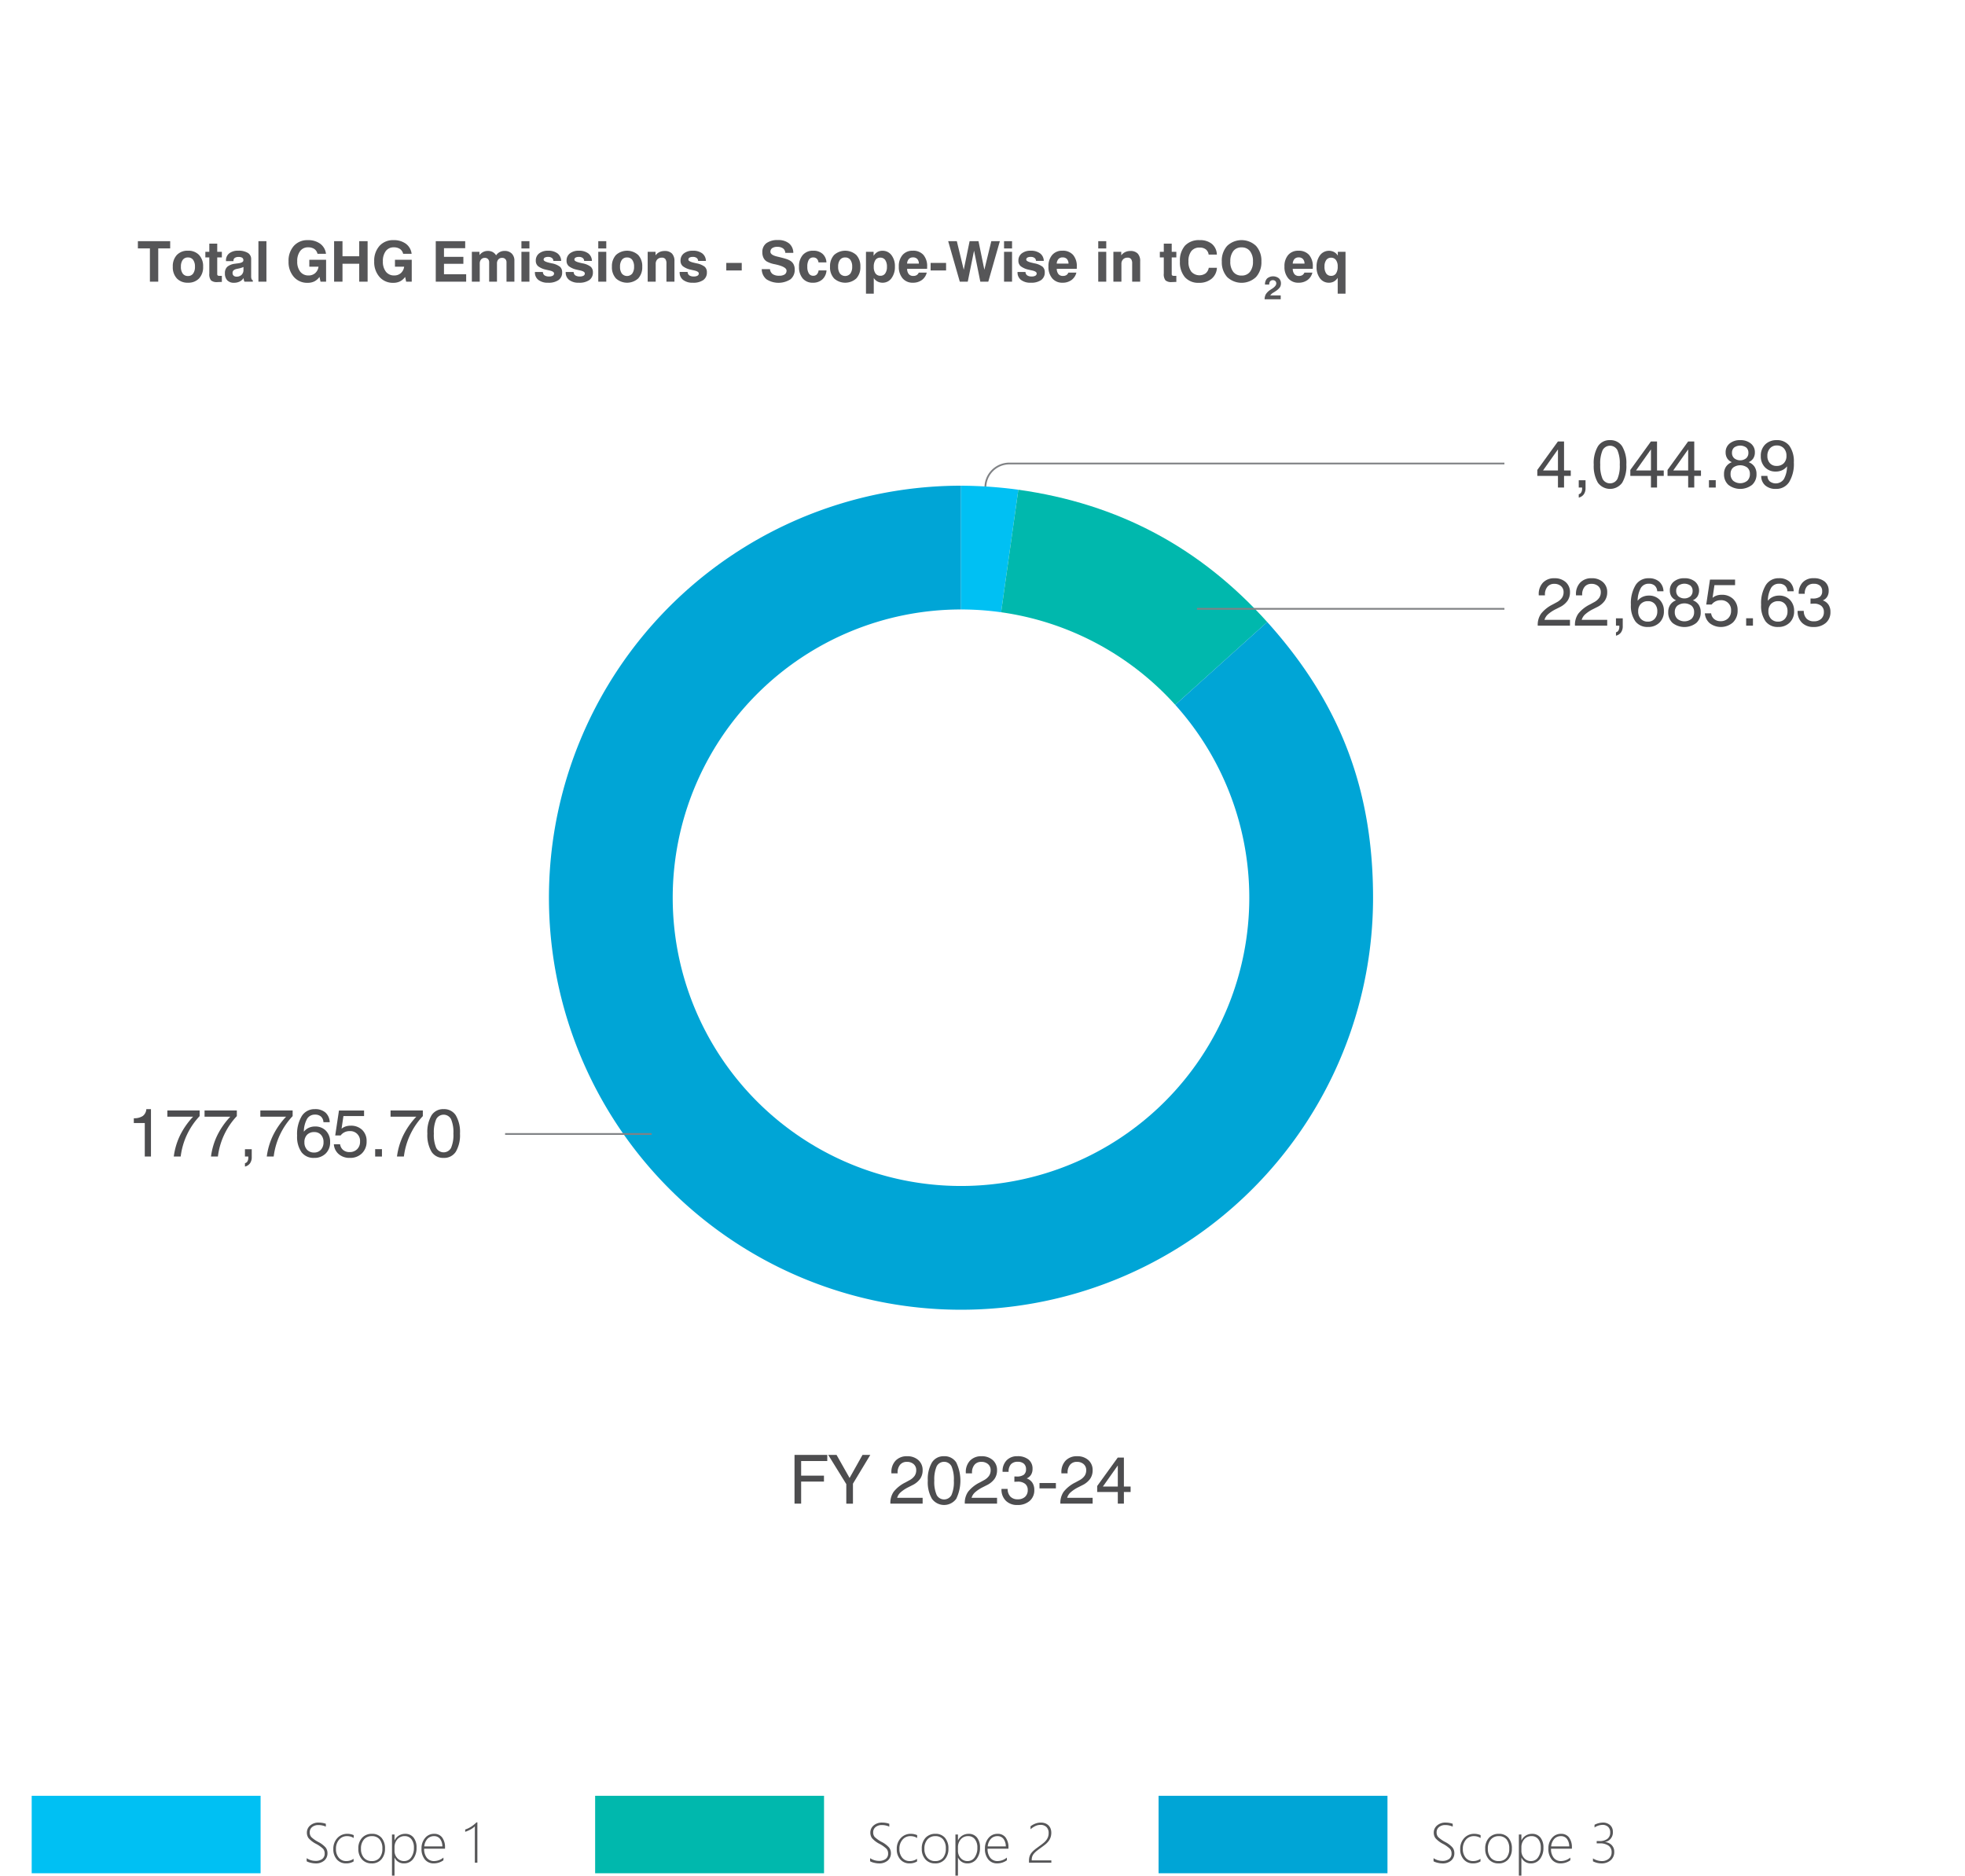 <svg xmlns="http://www.w3.org/2000/svg" xmlns:xlink="http://www.w3.org/1999/xlink" width="558" height="532.68" viewBox="0 0 558 532.68">
  <defs>
    <filter id="Path_10227" x="0" y="0" width="558" height="482" filterUnits="userSpaceOnUse">
      <feOffset dy="3" input="SourceAlpha"/>
      <feGaussianBlur stdDeviation="3" result="blur"/>
      <feFlood flood-opacity="0.161"/>
      <feComposite operator="in" in2="blur"/>
      <feComposite in="SourceGraphic"/>
    </filter>
    <clipPath id="clip-path">
      <rect id="Rectangle_1218" data-name="Rectangle 1218" width="481.781" height="302.416" fill="none"/>
    </clipPath>
  </defs>
  <g id="Group_1155" data-name="Group 1155" transform="translate(-119 -5742)">
    <g transform="matrix(1, 0, 0, 1, 119, 5742)" filter="url(#Path_10227)">
      <path id="Path_10227-2" data-name="Path 10227" d="M0,0H540V464H0Z" transform="translate(9 6)" fill="#fff"/>
    </g>
    <g id="Group_972" data-name="Group 972" transform="translate(157 5867)">
      <path id="Path_7532" data-name="Path 7532" d="M77.959,119.744v13.848h1.88V127.33h6.479v-1.692H79.838v-4.154h7.42v-1.74Z" transform="translate(109.661 168.439)" fill="#4d4d4f"/>
      <path id="Path_7533" data-name="Path 7533" d="M91.675,119.744,88,126.3l-3.7-6.551H81.935l5.133,8.3v5.547h1.889v-5.677l4.926-8.171Z" transform="translate(115.255 168.439)" fill="#4d4d4f"/>
      <g id="Group_971" data-name="Group 971" transform="translate(0 0)">
        <g id="Group_970" data-name="Group 970" clip-path="url(#clip-path)">
          <path id="Path_7534" data-name="Path 7534" d="M89.268,133.367v-.113a5.5,5.5,0,0,1,.946-3.275,9.667,9.667,0,0,1,3.295-2.618l1.136-.621a4.185,4.185,0,0,0,1.492-1.249,2.811,2.811,0,0,0,.474-1.617,2.2,2.2,0,0,0-.724-1.721,2.79,2.79,0,0,0-1.937-.65,2.394,2.394,0,0,0-1.93.828,3.4,3.4,0,0,0-.7,2.274v.161H89.559v-.236a4.657,4.657,0,0,1,1.2-3.384,4.331,4.331,0,0,1,3.263-1.242,4.584,4.584,0,0,1,3.2,1.1,3.715,3.715,0,0,1,1.208,2.886,4.182,4.182,0,0,1-.705,2.421,5.816,5.816,0,0,1-2.183,1.8l-1.136.575a10.045,10.045,0,0,0-2.262,1.5,3.375,3.375,0,0,0-.953,1.528h7.239v1.653Z" transform="translate(125.569 168.664)" fill="#4d4d4f"/>
          <path id="Path_7535" data-name="Path 7535" d="M93.685,126.842a9.352,9.352,0,0,1,1.177-5.17A3.865,3.865,0,0,1,98.3,119.9a3.905,3.905,0,0,1,3.461,1.764,11.872,11.872,0,0,1,0,10.327,4.27,4.27,0,0,1-6.9,0,9.294,9.294,0,0,1-1.177-5.153m1.844,0A9.247,9.247,0,0,0,96.2,130.9a2.385,2.385,0,0,0,4.216.007,9.232,9.232,0,0,0,.664-4.065,9.329,9.329,0,0,0-.664-4.084,2.376,2.376,0,0,0-4.216.01,9.332,9.332,0,0,0-.667,4.074" transform="translate(131.783 168.664)" fill="#4d4d4f"/>
          <path id="Path_7536" data-name="Path 7536" d="M98.049,133.367v-.113a5.5,5.5,0,0,1,.946-3.275,9.667,9.667,0,0,1,3.295-2.618l1.136-.621a4.185,4.185,0,0,0,1.492-1.249,2.811,2.811,0,0,0,.474-1.617,2.2,2.2,0,0,0-.724-1.721,2.79,2.79,0,0,0-1.937-.65,2.394,2.394,0,0,0-1.93.828,3.4,3.4,0,0,0-.7,2.274v.161H98.34v-.236a4.657,4.657,0,0,1,1.2-3.384,4.331,4.331,0,0,1,3.263-1.242,4.584,4.584,0,0,1,3.2,1.1,3.715,3.715,0,0,1,1.208,2.886,4.181,4.181,0,0,1-.705,2.421,5.816,5.816,0,0,1-2.183,1.8l-1.136.575a10.045,10.045,0,0,0-2.262,1.5,3.375,3.375,0,0,0-.953,1.528h7.239v1.653Z" transform="translate(137.921 168.664)" fill="#4d4d4f"/>
          <path id="Path_7537" data-name="Path 7537" d="M102.377,129.174h1.75a3.147,3.147,0,0,0,.78,2.19,2.771,2.771,0,0,0,2.1.77,2.916,2.916,0,0,0,2.072-.705,2.511,2.511,0,0,0,.758-1.935,2.152,2.152,0,0,0-.744-1.75,3.165,3.165,0,0,0-2.087-.621c-.181,0-.481.012-.9.038l-.065.01.007-1.523c.084.007.166.012.25.014s.193,0,.325,0a3.447,3.447,0,0,0,2.087-.493,1.88,1.88,0,0,0,.64-1.584,1.988,1.988,0,0,0-.611-1.562,2.544,2.544,0,0,0-1.75-.544,2.475,2.475,0,0,0-1.933.72,3.079,3.079,0,0,0-.652,2.127h-1.711v-.094a4.333,4.333,0,0,1,1.138-3.158,4.059,4.059,0,0,1,3.054-1.177,4.813,4.813,0,0,1,3.182.951,3.269,3.269,0,0,1,1.134,2.652,3.087,3.087,0,0,1-.424,1.658,2.672,2.672,0,0,1-1.249,1.04,3.2,3.2,0,0,1,1.622,1.225,3.678,3.678,0,0,1,.549,2.065,3.938,3.938,0,0,1-1.307,3.1,5.1,5.1,0,0,1-3.506,1.16,4.447,4.447,0,0,1-3.28-1.218,4.4,4.4,0,0,1-1.223-3.266Z" transform="translate(144.009 168.664)" fill="#4d4d4f"/>
          <rect id="Rectangle_1214" data-name="Rectangle 1214" width="4.654" height="1.523" transform="translate(257.187 296.173)" fill="#4d4d4f"/>
          <path id="Path_7538" data-name="Path 7538" d="M109.326,133.367v-.113a5.5,5.5,0,0,1,.946-3.275,9.667,9.667,0,0,1,3.295-2.618l1.136-.621a4.185,4.185,0,0,0,1.492-1.249,2.811,2.811,0,0,0,.474-1.617,2.2,2.2,0,0,0-.724-1.721,2.79,2.79,0,0,0-1.937-.65,2.394,2.394,0,0,0-1.93.828,3.4,3.4,0,0,0-.7,2.274v.161h-1.759v-.236a4.657,4.657,0,0,1,1.2-3.384,4.331,4.331,0,0,1,3.263-1.242,4.584,4.584,0,0,1,3.2,1.1,3.715,3.715,0,0,1,1.208,2.886,4.181,4.181,0,0,1-.705,2.421,5.816,5.816,0,0,1-2.183,1.8l-1.136.575a10.045,10.045,0,0,0-2.262,1.5,3.375,3.375,0,0,0-.953,1.528h7.239v1.653Z" transform="translate(153.784 168.664)" fill="#4d4d4f"/>
          <path id="Path_7539" data-name="Path 7539" d="M119.528,133.142v-3.309H113.67v-1.692l5.839-8.077h1.747v8.226h1.908v1.543h-1.908v3.309Zm-4.24-4.852h4.24V122.3Z" transform="translate(159.895 168.889)" fill="#4d4d4f"/>
          <path id="Path_7540" data-name="Path 7540" d="M100.478,16.913V9.58A6.821,6.821,0,0,1,107.3,2.757h140.57" transform="translate(141.338 3.878)" fill="none" stroke="#808285" stroke-miterlimit="10" stroke-width="0.5"/>
          <path id="Path_7541" data-name="Path 7541" d="M97.6,122.388,113.888,6.514A124.983,124.983,0,0,0,97.6,5.376Z" transform="translate(137.292 7.562)" fill="#00c0f3"/>
          <path id="Path_7542" data-name="Path 7542" d="M97.6,121.722l86.957-78.3C165.4,22.152,142.236,9.834,113.888,5.849Z" transform="translate(137.292 8.228)" fill="#00b8ad"/>
          <path id="Path_7543" data-name="Path 7543" d="M165.994,122.388V5.376A117.012,117.012,0,1,0,283.005,122.388c0-30.824-9.429-55.389-30.054-78.3Z" transform="translate(68.901 7.562)" fill="#00a5d6"/>
          <path id="Path_7544" data-name="Path 7544" d="M165.652,29.758v-.113a5.5,5.5,0,0,1,.946-3.275,9.668,9.668,0,0,1,3.295-2.618l1.136-.621a4.185,4.185,0,0,0,1.492-1.249,2.811,2.811,0,0,0,.474-1.617,2.2,2.2,0,0,0-.724-1.721,2.79,2.79,0,0,0-1.937-.65,2.394,2.394,0,0,0-1.93.828A3.4,3.4,0,0,0,167.7,21v.161h-1.759v-.236a4.657,4.657,0,0,1,1.2-3.384,4.331,4.331,0,0,1,3.263-1.242,4.584,4.584,0,0,1,3.2,1.1,3.715,3.715,0,0,1,1.208,2.886,4.181,4.181,0,0,1-.705,2.421,5.815,5.815,0,0,1-2.183,1.8l-1.136.575a10.044,10.044,0,0,0-2.262,1.5,3.375,3.375,0,0,0-.953,1.528h7.239v1.653Z" transform="translate(233.015 22.921)" fill="#4d4d4f"/>
          <path id="Path_7545" data-name="Path 7545" d="M170.043,29.758v-.113a5.5,5.5,0,0,1,.946-3.275,9.668,9.668,0,0,1,3.295-2.618l1.136-.621a4.185,4.185,0,0,0,1.492-1.249,2.811,2.811,0,0,0,.474-1.617,2.2,2.2,0,0,0-.724-1.721,2.79,2.79,0,0,0-1.937-.65,2.394,2.394,0,0,0-1.93.828,3.4,3.4,0,0,0-.7,2.274v.161h-1.759v-.236a4.657,4.657,0,0,1,1.2-3.384,4.331,4.331,0,0,1,3.263-1.242,4.584,4.584,0,0,1,3.2,1.1,3.715,3.715,0,0,1,1.208,2.886A4.181,4.181,0,0,1,178.5,22.7a5.815,5.815,0,0,1-2.183,1.8l-1.136.575a10.043,10.043,0,0,0-2.262,1.5,3.376,3.376,0,0,0-.953,1.528h7.239v1.653Z" transform="translate(239.192 22.921)" fill="#4d4d4f"/>
          <path id="Path_7546" data-name="Path 7546" d="M174.883,23.1V21.026h1.928v2.245a2.936,2.936,0,0,1-.5,1.759,2.411,2.411,0,0,1-1.425.922v-.96a1.034,1.034,0,0,0,.7-.513,2.1,2.1,0,0,0,.25-1.085V23.1Z" transform="translate(246 29.576)" fill="#4d4d4f"/>
          <path id="Path_7547" data-name="Path 7547" d="M185.9,20h-1.776a2.324,2.324,0,0,0-.705-1.6,2.455,2.455,0,0,0-1.7-.546,2.516,2.516,0,0,0-2.245,1.2,7.565,7.565,0,0,0-.912,3.648,3.767,3.767,0,0,1,1.377-1.1,4.171,4.171,0,0,1,1.8-.378,4.122,4.122,0,0,1,3.1,1.218,4.415,4.415,0,0,1,1.179,3.21,4.357,4.357,0,0,1-1.254,3.244,4.47,4.47,0,0,1-3.285,1.239,4.24,4.24,0,0,1-3.588-1.629,7.622,7.622,0,0,1-1.244-4.688,9.879,9.879,0,0,1,1.326-5.564A4.243,4.243,0,0,1,181.7,16.3a4.356,4.356,0,0,1,2.991.963A3.846,3.846,0,0,1,185.9,20m-1.757,5.677a2.959,2.959,0,0,0-.72-2.087,2.456,2.456,0,0,0-1.894-.78,2.735,2.735,0,0,0-2.063.77,2.915,2.915,0,0,0-.748,2.115,2.983,2.983,0,0,0,.748,2.135,2.639,2.639,0,0,0,2.007.789,2.494,2.494,0,0,0,1.935-.809,3.059,3.059,0,0,0,.734-2.135" transform="translate(248.479 22.923)" fill="#4d4d4f"/>
          <path id="Path_7548" data-name="Path 7548" d="M183.277,22.556a2.945,2.945,0,0,1-1.329-1.1,3.147,3.147,0,0,1-.438-1.709,3.1,3.1,0,0,1,1.138-2.5,4.513,4.513,0,0,1,3-.953,4.56,4.56,0,0,1,3.018.958,3.376,3.376,0,0,1,.705,4.2,2.978,2.978,0,0,1-1.336,1.1,3.43,3.43,0,0,1,1.673,1.285,3.667,3.667,0,0,1,.566,2.082A3.954,3.954,0,0,1,189.017,29a5.5,5.5,0,0,1-6.727,0,3.976,3.976,0,0,1-1.239-3.073,3.685,3.685,0,0,1,.563-2.082,3.447,3.447,0,0,1,1.663-1.285m-.366,3.328a2.563,2.563,0,0,0,.734,1.937,3.208,3.208,0,0,0,4.019,0,2.555,2.555,0,0,0,.736-1.933,2.3,2.3,0,0,0-.736-1.8,3.4,3.4,0,0,0-4.024,0,2.313,2.313,0,0,0-.729,1.8m.4-5.988a1.99,1.99,0,0,0,.64,1.543,2.749,2.749,0,0,0,3.384,0,1.988,1.988,0,0,0,.638-1.543,1.91,1.91,0,0,0-.614-1.514,2.971,2.971,0,0,0-3.427,0,1.907,1.907,0,0,0-.621,1.514" transform="translate(254.676 22.923)" fill="#4d4d4f"/>
          <path id="Path_7549" data-name="Path 7549" d="M185.375,26.044h1.776a2.523,2.523,0,0,0,.871,1.632,2.723,2.723,0,0,0,1.8.587,2.931,2.931,0,0,0,2.166-.818,2.9,2.9,0,0,0,.823-2.152,2.766,2.766,0,0,0-2.972-2.982,3.11,3.11,0,0,0-2.537,1.232H185.76l1.064-7.088h7.126v1.579h-5.858l-.537,3.6a3.533,3.533,0,0,1,1.153-.645,4.422,4.422,0,0,1,1.425-.219,4.519,4.519,0,0,1,3.3,1.213,4.291,4.291,0,0,1,1.239,3.213,4.588,4.588,0,0,1-1.316,3.417,5.2,5.2,0,0,1-6.585.245,4.022,4.022,0,0,1-1.4-2.816" transform="translate(260.759 23.148)" fill="#4d4d4f"/>
          <rect id="Rectangle_1215" data-name="Rectangle 1215" width="1.928" height="2.096" transform="translate(457.857 50.583)" fill="#4d4d4f"/>
          <path id="Path_7550" data-name="Path 7550" d="M201.266,20H199.49a2.324,2.324,0,0,0-.705-1.6,2.455,2.455,0,0,0-1.7-.546,2.516,2.516,0,0,0-2.245,1.2,7.565,7.565,0,0,0-.912,3.648,3.768,3.768,0,0,1,1.377-1.1,4.171,4.171,0,0,1,1.8-.378,4.122,4.122,0,0,1,3.1,1.218,4.415,4.415,0,0,1,1.179,3.21,4.357,4.357,0,0,1-1.254,3.244,4.47,4.47,0,0,1-3.285,1.239,4.24,4.24,0,0,1-3.588-1.629,7.622,7.622,0,0,1-1.244-4.688,9.879,9.879,0,0,1,1.326-5.564,4.243,4.243,0,0,1,3.73-1.964,4.357,4.357,0,0,1,2.992.963A3.846,3.846,0,0,1,201.266,20m-1.757,5.677a2.959,2.959,0,0,0-.72-2.087,2.456,2.456,0,0,0-1.894-.78,2.735,2.735,0,0,0-2.062.77,2.915,2.915,0,0,0-.748,2.115,2.983,2.983,0,0,0,.748,2.135,2.639,2.639,0,0,0,2.007.789,2.494,2.494,0,0,0,1.935-.809,3.059,3.059,0,0,0,.734-2.135" transform="translate(270.089 22.923)" fill="#4d4d4f"/>
          <path id="Path_7551" data-name="Path 7551" d="M196.316,25.565h1.75a3.147,3.147,0,0,0,.78,2.19,2.771,2.771,0,0,0,2.1.77,2.916,2.916,0,0,0,2.072-.705,2.511,2.511,0,0,0,.758-1.935,2.152,2.152,0,0,0-.744-1.75,3.165,3.165,0,0,0-2.087-.621c-.181,0-.481.012-.9.039l-.065.01.007-1.523c.084.007.166.012.25.014s.193,0,.325,0a3.447,3.447,0,0,0,2.087-.493,1.88,1.88,0,0,0,.64-1.584,1.988,1.988,0,0,0-.611-1.562,2.544,2.544,0,0,0-1.75-.544,2.474,2.474,0,0,0-1.932.72,3.079,3.079,0,0,0-.652,2.127h-1.711v-.094a4.333,4.333,0,0,1,1.138-3.158,4.059,4.059,0,0,1,3.054-1.177,4.813,4.813,0,0,1,3.182.951,3.269,3.269,0,0,1,1.134,2.652,3.087,3.087,0,0,1-.424,1.658,2.672,2.672,0,0,1-1.249,1.04,3.2,3.2,0,0,1,1.622,1.225,3.678,3.678,0,0,1,.549,2.065,3.938,3.938,0,0,1-1.307,3.1,5.1,5.1,0,0,1-3.507,1.16,4.447,4.447,0,0,1-3.28-1.218,4.4,4.4,0,0,1-1.223-3.266Z" transform="translate(276.149 22.921)" fill="#4d4d4f"/>
          <path id="Path_7552" data-name="Path 7552" d="M171.463,13.238V9.929H165.6V8.237L171.444.16h1.747V8.386H175.1V9.929h-1.908v3.309Zm-4.241-4.852h4.241V2.4Z" transform="translate(232.949 0.225)" fill="#4d4d4f"/>
          <path id="Path_7553" data-name="Path 7553" d="M170.492,6.808V4.731h1.928V6.976a2.937,2.937,0,0,1-.5,1.759,2.411,2.411,0,0,1-1.425.922V8.7a1.035,1.035,0,0,0,.7-.513,2.1,2.1,0,0,0,.25-1.085V6.808Z" transform="translate(239.824 6.655)" fill="#4d4d4f"/>
          <path id="Path_7554" data-name="Path 7554" d="M172.261,6.938a9.352,9.352,0,0,1,1.177-5.169A3.865,3.865,0,0,1,176.877,0a3.905,3.905,0,0,1,3.461,1.764,9.3,9.3,0,0,1,1.184,5.174,9.273,9.273,0,0,1-1.179,5.153,4.27,4.27,0,0,1-6.9,0,9.3,9.3,0,0,1-1.177-5.153m1.843,0A9.246,9.246,0,0,0,174.771,11a2.385,2.385,0,0,0,4.216.007,9.231,9.231,0,0,0,.664-4.065,9.329,9.329,0,0,0-.664-4.084,2.376,2.376,0,0,0-4.216.01,9.331,9.331,0,0,0-.667,4.074" transform="translate(242.312 0)" fill="#4d4d4f"/>
          <path id="Path_7555" data-name="Path 7555" d="M182.436,13.238V9.929h-5.858V8.237L182.416.16h1.747V8.386h1.908V9.929h-1.908v3.309ZM178.2,8.386h4.24V2.4Z" transform="translate(248.384 0.225)" fill="#4d4d4f"/>
          <path id="Path_7556" data-name="Path 7556" d="M186.827,13.238V9.929h-5.858V8.237L186.808.16h1.747V8.386h1.909V9.929h-1.909v3.309Zm-4.241-4.852h4.241V2.4Z" transform="translate(254.561 0.225)" fill="#4d4d4f"/>
          <rect id="Rectangle_1216" data-name="Rectangle 1216" width="1.928" height="2.096" transform="translate(447.289 11.364)" fill="#4d4d4f"/>
          <path id="Path_7557" data-name="Path 7557" d="M189.859,6.26a2.945,2.945,0,0,1-1.328-1.1,3.146,3.146,0,0,1-.438-1.709,3.1,3.1,0,0,1,1.138-2.5,4.512,4.512,0,0,1,3-.953,4.56,4.56,0,0,1,3.018.958,3.1,3.1,0,0,1,1.146,2.493,3.126,3.126,0,0,1-.44,1.709,2.978,2.978,0,0,1-1.336,1.1,3.43,3.43,0,0,1,1.673,1.285,3.667,3.667,0,0,1,.566,2.082A3.955,3.955,0,0,1,195.6,12.7a5.5,5.5,0,0,1-6.727,0,3.976,3.976,0,0,1-1.239-3.073,3.684,3.684,0,0,1,.563-2.082,3.447,3.447,0,0,1,1.663-1.285m-.366,3.328a2.563,2.563,0,0,0,.734,1.937,3.207,3.207,0,0,0,4.019,0,2.555,2.555,0,0,0,.736-1.933,2.3,2.3,0,0,0-.736-1.8,3.4,3.4,0,0,0-4.024,0,2.313,2.313,0,0,0-.729,1.8m.4-5.988a1.99,1.99,0,0,0,.64,1.543,2.749,2.749,0,0,0,3.384,0,1.989,1.989,0,0,0,.638-1.543,1.91,1.91,0,0,0-.614-1.514,2.971,2.971,0,0,0-3.427,0A1.907,1.907,0,0,0,189.9,3.6" transform="translate(263.935 0)" fill="#4d4d4f"/>
          <path id="Path_7558" data-name="Path 7558" d="M192.093,10.151h1.769a2.071,2.071,0,0,0,.667,1.567,2.8,2.8,0,0,0,3.985-.631,7.555,7.555,0,0,0,.912-3.653,3.689,3.689,0,0,1-1.377,1.1,4.225,4.225,0,0,1-1.819.383A4.093,4.093,0,0,1,193.147,7.7a4.432,4.432,0,0,1-1.174-3.21,4.4,4.4,0,0,1,1.244-3.254A4.456,4.456,0,0,1,196.5,0a4.277,4.277,0,0,1,3.6,1.624,7.575,7.575,0,0,1,1.254,4.693,9.867,9.867,0,0,1-1.326,5.579,4.3,4.3,0,0,1-3.778,1.952,4.381,4.381,0,0,1-3.028-1,3.479,3.479,0,0,1-1.129-2.7m1.75-5.677a2.958,2.958,0,0,0,.71,2.072,2.441,2.441,0,0,0,1.894.777,2.752,2.752,0,0,0,2.058-.768,2.862,2.862,0,0,0,.753-2.1,3,3,0,0,0-.744-2.137,2.6,2.6,0,0,0-1.993-.8,2.5,2.5,0,0,0-1.945.809,3.072,3.072,0,0,0-.734,2.144" transform="translate(270.04 0)" fill="#4d4d4f"/>
          <path id="Path_7559" data-name="Path 7559" d="M3.112,92.407V82.893H0V81.529a4.4,4.4,0,0,0,2.549-.638,2.639,2.639,0,0,0,1.006-1.947H4.869V92.407Z" transform="translate(0 111.047)" fill="#4d4d4f"/>
          <path id="Path_7560" data-name="Path 7560" d="M5.781,92.182a19.523,19.523,0,0,1,1.776-6,21.521,21.521,0,0,1,3.713-5.316H3.957V79.1h9.167v1.6a20.327,20.327,0,0,0-5.379,11.48Z" transform="translate(5.566 111.272)" fill="#4d4d4f"/>
          <path id="Path_7561" data-name="Path 7561" d="M10.174,92.182a19.458,19.458,0,0,1,1.776-6,21.51,21.51,0,0,1,3.711-5.316H8.347V79.1h9.167v1.6a20.345,20.345,0,0,0-5.376,11.48Z" transform="translate(11.741 111.272)" fill="#4d4d4f"/>
          <path id="Path_7562" data-name="Path 7562" d="M13.113,85.752V83.675h1.928V85.92a2.937,2.937,0,0,1-.5,1.759,2.411,2.411,0,0,1-1.425.922v-.96a1.034,1.034,0,0,0,.7-.513,2.1,2.1,0,0,0,.25-1.085v-.291Z" transform="translate(18.445 117.702)" fill="#4d4d4f"/>
          <path id="Path_7563" data-name="Path 7563" d="M16.756,92.182a19.454,19.454,0,0,1,1.774-6,21.521,21.521,0,0,1,3.713-5.316H14.929V79.1H24.1v1.6a20.327,20.327,0,0,0-5.379,11.48Z" transform="translate(21 111.272)" fill="#4d4d4f"/>
          <path id="Path_7564" data-name="Path 7564" d="M28.524,82.649H26.748a2.324,2.324,0,0,0-.705-1.6,2.455,2.455,0,0,0-1.7-.546,2.516,2.516,0,0,0-2.245,1.2,7.565,7.565,0,0,0-.912,3.648,3.767,3.767,0,0,1,1.377-1.1,4.171,4.171,0,0,1,1.8-.378,4.122,4.122,0,0,1,3.1,1.218,4.415,4.415,0,0,1,1.179,3.21,4.357,4.357,0,0,1-1.254,3.244A4.469,4.469,0,0,1,24.1,92.79a4.24,4.24,0,0,1-3.588-1.629,7.622,7.622,0,0,1-1.244-4.688,9.879,9.879,0,0,1,1.326-5.564,4.243,4.243,0,0,1,3.73-1.964,4.357,4.357,0,0,1,2.991.963,3.846,3.846,0,0,1,1.211,2.741m-1.757,5.677a2.959,2.959,0,0,0-.72-2.087,2.456,2.456,0,0,0-1.894-.78,2.735,2.735,0,0,0-2.063.77,2.915,2.915,0,0,0-.748,2.115,2.983,2.983,0,0,0,.748,2.135,2.639,2.639,0,0,0,2.007.789,2.494,2.494,0,0,0,1.935-.809,3.059,3.059,0,0,0,.734-2.135" transform="translate(27.101 111.048)" fill="#4d4d4f"/>
          <path id="Path_7565" data-name="Path 7565" d="M23.6,88.693h1.776a2.523,2.523,0,0,0,.871,1.632,2.723,2.723,0,0,0,1.8.587,2.931,2.931,0,0,0,2.166-.818,2.9,2.9,0,0,0,.823-2.152,2.766,2.766,0,0,0-2.972-2.982,3.11,3.11,0,0,0-2.537,1.232H23.99l1.064-7.088H32.18v1.579H26.322l-.537,3.6a3.533,3.533,0,0,1,1.153-.645,4.422,4.422,0,0,1,1.425-.219,4.519,4.519,0,0,1,3.3,1.213A4.291,4.291,0,0,1,32.9,87.846a4.588,4.588,0,0,1-1.316,3.417,4.685,4.685,0,0,1-3.449,1.3A4.652,4.652,0,0,1,25,91.509a4.022,4.022,0,0,1-1.4-2.816" transform="translate(33.204 111.274)" fill="#4d4d4f"/>
          <rect id="Rectangle_1217" data-name="Rectangle 1217" width="1.928" height="2.096" transform="translate(68.534 201.358)" fill="#4d4d4f"/>
          <path id="Path_7566" data-name="Path 7566" d="M32.117,92.182a19.523,19.523,0,0,1,1.776-6,21.521,21.521,0,0,1,3.713-5.316H30.293V79.1H39.46v1.6a20.328,20.328,0,0,0-5.379,11.48Z" transform="translate(42.612 111.272)" fill="#4d4d4f"/>
          <path id="Path_7567" data-name="Path 7567" d="M34.636,85.882a9.352,9.352,0,0,1,1.177-5.169,3.865,3.865,0,0,1,3.439-1.769,3.905,3.905,0,0,1,3.461,1.764A9.3,9.3,0,0,1,43.9,85.882a9.273,9.273,0,0,1-1.179,5.153,3.907,3.907,0,0,1-3.466,1.757,3.871,3.871,0,0,1-3.439-1.757,9.3,9.3,0,0,1-1.177-5.153m1.843,0a9.247,9.247,0,0,0,.667,4.058,2.385,2.385,0,0,0,4.216.007,9.232,9.232,0,0,0,.664-4.065,9.329,9.329,0,0,0-.664-4.084,2.376,2.376,0,0,0-4.216.01,9.332,9.332,0,0,0-.667,4.074" transform="translate(48.721 111.047)" fill="#4d4d4f"/>
          <line id="Line_482" data-name="Line 482" x1="41.597" transform="translate(105.432 197.047)" fill="none" stroke="#808285" stroke-miterlimit="10" stroke-width="0.5"/>
          <line id="Line_483" data-name="Line 483" x1="87.321" transform="translate(301.89 47.905)" fill="none" stroke="#808285" stroke-miterlimit="10" stroke-width="0.5"/>
          <path id="Path_7568" data-name="Path 7568" d="M145.451,183.71a81.865,81.865,0,1,0-81.865-81.865,81.865,81.865,0,0,0,81.865,81.865" transform="translate(89.444 28.105)" fill="#fff"/>
        </g>
      </g>
    </g>
    <path id="Path_10228" data-name="Path 10228" d="M3.57,15V5.547H.156V3.492H9.328V5.547H5.938V15Zm8.8-4.258a3.187,3.187,0,0,0,.52,1.953,1.745,1.745,0,0,0,1.48.688A1.729,1.729,0,0,0,15.84,12.7a3.187,3.187,0,0,0,.52-1.953A3.172,3.172,0,0,0,15.844,8.8a1.73,1.73,0,0,0-1.469-.684,1.749,1.749,0,0,0-1.48.684A3.154,3.154,0,0,0,12.375,10.742Zm-2.3,0a4.64,4.64,0,0,1,1.148-3.328A4.142,4.142,0,0,1,14.375,6.2a4.144,4.144,0,0,1,3.152,1.211,4.631,4.631,0,0,1,1.152,3.328,4.642,4.642,0,0,1-1.152,3.336,4.144,4.144,0,0,1-3.152,1.211,4.142,4.142,0,0,1-3.156-1.211A4.652,4.652,0,0,1,10.07,10.742ZM24,15.063q-.313.008-.746.027t-.551.02a2.5,2.5,0,0,1-1.785-.488,2.808,2.808,0,0,1-.48-1.926V8.1H19.313V6.508h1.125V4.188h2.25v2.32H24V8.1H22.688v4.7a.518.518,0,0,0,.148.441,1.171,1.171,0,0,0,.609.105H24Zm6.18-1.117a2.824,2.824,0,0,1-1.125,1.012,3.572,3.572,0,0,1-1.617.348,2.5,2.5,0,0,1-1.9-.7,2.791,2.791,0,0,1-.668-2,2.409,2.409,0,0,1,.668-1.836A4.088,4.088,0,0,1,27.742,9.9q.352-.055.922-.125,1.445-.187,1.445-.836a.835.835,0,0,0-.32-.738,1.939,1.939,0,0,0-1.07-.223,1.743,1.743,0,0,0-1.055.273.916.916,0,0,0-.367.781v.125H25.172V9a2.5,2.5,0,0,1,.922-2.051A3.941,3.941,0,0,1,28.641,6.2a5.017,5.017,0,0,1,2.73.617A2,2,0,0,1,32.32,8.6V13.43a2.171,2.171,0,0,0,.109.793.764.764,0,0,0,.367.395V15H30.43a1.982,1.982,0,0,1-.18-.484A2.8,2.8,0,0,1,30.18,13.945Zm-.039-3.125a6.079,6.079,0,0,1-1.277.414q-.723.156-.746.164a1.829,1.829,0,0,0-.84.43,1.007,1.007,0,0,0-.238.711.959.959,0,0,0,.3.746,1.172,1.172,0,0,0,.82.277,1.975,1.975,0,0,0,1.449-.52,1.9,1.9,0,0,0,.527-1.418ZM34.383,15V3.492h2.273V15Zm17.344-1.359a4.1,4.1,0,0,1-1.457,1.273,4.257,4.257,0,0,1-1.918.406,4.994,4.994,0,0,1-3.91-1.676,6.362,6.362,0,0,1-1.5-4.4,6.3,6.3,0,0,1,1.492-4.4A5.1,5.1,0,0,1,48.414,3.2,5.691,5.691,0,0,1,51.945,4.23,4.152,4.152,0,0,1,53.57,7.078H51.156a2.236,2.236,0,0,0-.895-1.367A3.029,3.029,0,0,0,48.5,5.242,2.718,2.718,0,0,0,46.23,6.3a4.653,4.653,0,0,0-.824,2.926,4.547,4.547,0,0,0,.859,2.938,2.87,2.87,0,0,0,2.359,1.063,2.754,2.754,0,0,0,1.883-.664,2.923,2.923,0,0,0,.938-1.82H48.836V8.773H53.6V15H52.016ZM55.875,15V3.492h2.383V7.781h4.75V3.492h2.383V15H63.008V9.9h-4.75V15Zm20.172-1.359a4.1,4.1,0,0,1-1.457,1.273,4.257,4.257,0,0,1-1.918.406,4.994,4.994,0,0,1-3.91-1.676,6.362,6.362,0,0,1-1.5-4.4,6.3,6.3,0,0,1,1.492-4.4A5.1,5.1,0,0,1,72.734,3.2,5.691,5.691,0,0,1,76.266,4.23a4.152,4.152,0,0,1,1.625,2.848H75.477a2.236,2.236,0,0,0-.895-1.367,3.029,3.029,0,0,0-1.762-.469A2.718,2.718,0,0,0,70.551,6.3a4.653,4.653,0,0,0-.824,2.926,4.547,4.547,0,0,0,.859,2.938,2.87,2.87,0,0,0,2.359,1.063,2.754,2.754,0,0,0,1.883-.664,2.923,2.923,0,0,0,.938-1.82H73.156V8.773h4.766V15H76.336ZM84.742,15V3.492H93.1v2H87.078V7.945h5.507V9.914H87.078v2.961h6.3V15Zm10.25,0V6.508h2.156v.938a3.3,3.3,0,0,1,1.063-.883,2.828,2.828,0,0,1,1.3-.3,2.914,2.914,0,0,1,1.375.3,2.7,2.7,0,0,1,.992.949,2.832,2.832,0,0,1,2.414-1.25,2.745,2.745,0,0,1,2.031.75,2.766,2.766,0,0,1,.75,2.047V15h-2.242V9.531a1.312,1.312,0,0,0-.332-.957,1.235,1.235,0,0,0-.926-.34,1.349,1.349,0,0,0-1.055.434,1.7,1.7,0,0,0-.391,1.184V15H99.906V9.547a1.357,1.357,0,0,0-.324-.969,1.191,1.191,0,0,0-.91-.344,1.331,1.331,0,0,0-1.051.438,1.741,1.741,0,0,0-.387,1.2V15ZM109.07,5.563V3.492h2.273v2.07Zm0,9.438V6.508h2.273V15Zm3.828-2.766h2.266a1.188,1.188,0,0,0,.469.965,2.238,2.238,0,0,0,1.313.316,1.973,1.973,0,0,0,1.027-.223.7.7,0,0,0,.363-.629q0-.578-1.359-.867-.555-.117-.883-.2a5.658,5.658,0,0,1-2.3-1,1.994,1.994,0,0,1-.645-1.562,2.517,2.517,0,0,1,.941-2.066,3.94,3.94,0,0,1,2.551-.762,4.251,4.251,0,0,1,2.676.758,2.716,2.716,0,0,1,1.035,2.133h-2.211a1.055,1.055,0,0,0-.41-.836,1.727,1.727,0,0,0-1.074-.3,1.877,1.877,0,0,0-.965.2.644.644,0,0,0-.316.586q0,.508,1.7.9.391.086.617.141a5.467,5.467,0,0,1,2.316.961,2.03,2.03,0,0,1,.621,1.586,2.575,2.575,0,0,1-1.02,2.2,4.918,4.918,0,0,1-2.965.758,4.309,4.309,0,0,1-2.75-.789,2.623,2.623,0,0,1-.992-2.172Zm8.734,0H123.9a1.188,1.188,0,0,0,.469.965,2.238,2.238,0,0,0,1.313.316,1.973,1.973,0,0,0,1.027-.223.7.7,0,0,0,.363-.629q0-.578-1.359-.867-.555-.117-.883-.2a5.658,5.658,0,0,1-2.3-1,1.994,1.994,0,0,1-.645-1.562,2.517,2.517,0,0,1,.941-2.066,3.94,3.94,0,0,1,2.551-.762,4.251,4.251,0,0,1,2.676.758,2.716,2.716,0,0,1,1.035,2.133h-2.211a1.055,1.055,0,0,0-.41-.836,1.727,1.727,0,0,0-1.074-.3,1.877,1.877,0,0,0-.965.2.644.644,0,0,0-.316.586q0,.508,1.7.9.391.086.617.141a5.467,5.467,0,0,1,2.316.961,2.03,2.03,0,0,1,.621,1.586,2.575,2.575,0,0,1-1.02,2.2,4.918,4.918,0,0,1-2.965.758,4.309,4.309,0,0,1-2.75-.789,2.623,2.623,0,0,1-.992-2.172Zm9.258-6.672V3.492h2.273v2.07Zm0,9.438V6.508h2.273V15Zm6.18-4.258a3.187,3.187,0,0,0,.52,1.953,1.921,1.921,0,0,0,2.945,0,3.187,3.187,0,0,0,.52-1.953,3.172,3.172,0,0,0-.516-1.941,1.73,1.73,0,0,0-1.469-.684,1.749,1.749,0,0,0-1.48.684A3.154,3.154,0,0,0,137.07,10.742Zm-2.3,0a4.64,4.64,0,0,1,1.148-3.328,4.714,4.714,0,0,1,6.309,0,4.631,4.631,0,0,1,1.152,3.328,4.642,4.642,0,0,1-1.152,3.336,4.714,4.714,0,0,1-6.309,0A4.652,4.652,0,0,1,134.766,10.742ZM144.922,15V6.508h2.227V7.516a3.1,3.1,0,0,1,1.125-.926,3.321,3.321,0,0,1,1.445-.309,2.786,2.786,0,0,1,2.105.73,3.071,3.071,0,0,1,.7,2.2V15H150.25V9.867a2.134,2.134,0,0,0-.309-1.3,1.2,1.2,0,0,0-1-.391,1.7,1.7,0,0,0-1.273.48,1.794,1.794,0,0,0-.469,1.309V15ZM154,12.234h2.266a1.188,1.188,0,0,0,.469.965,2.238,2.238,0,0,0,1.313.316,1.973,1.973,0,0,0,1.027-.223.7.7,0,0,0,.363-.629q0-.578-1.359-.867-.555-.117-.883-.2a5.658,5.658,0,0,1-2.3-1,1.994,1.994,0,0,1-.645-1.562,2.517,2.517,0,0,1,.941-2.066,3.94,3.94,0,0,1,2.551-.762,4.251,4.251,0,0,1,2.676.758,2.716,2.716,0,0,1,1.035,2.133h-2.211a1.055,1.055,0,0,0-.41-.836,1.727,1.727,0,0,0-1.074-.3,1.877,1.877,0,0,0-.965.2.644.644,0,0,0-.316.586q0,.508,1.7.9.391.086.617.141a5.467,5.467,0,0,1,2.316.961,2.03,2.03,0,0,1,.621,1.586,2.575,2.575,0,0,1-1.02,2.2,4.918,4.918,0,0,1-2.965.758,4.309,4.309,0,0,1-2.75-.789A2.623,2.623,0,0,1,154,12.328Zm13.242-.422V9.672h4.391v2.141Zm10.07-.367h2.336a1.964,1.964,0,0,0,.773,1.4,3.165,3.165,0,0,0,1.852.457,2.708,2.708,0,0,0,1.555-.367,1.241,1.241,0,0,0,.523-1.086q0-1.047-3.008-1.734l-.07-.016q-.078-.016-.242-.055a7.561,7.561,0,0,1-2.3-.789,2.541,2.541,0,0,1-.93-1.051,3.535,3.535,0,0,1-.32-1.559,3.077,3.077,0,0,1,1.141-2.574,5.25,5.25,0,0,1,3.3-.895,4.762,4.762,0,0,1,3.152.953,3.489,3.489,0,0,1,1.2,2.688H184a1.666,1.666,0,0,0-.641-1.273,2.689,2.689,0,0,0-1.648-.437,2.424,2.424,0,0,0-1.434.363,1.2,1.2,0,0,0-.5,1.035q0,.914,1.961,1.367l.828.2q1.258.32,1.785.5a5.542,5.542,0,0,1,.918.4A2.606,2.606,0,0,1,186.32,10a3.178,3.178,0,0,1,.352,1.543,3.392,3.392,0,0,1-1.211,2.785,6.325,6.325,0,0,1-6.82-.02A3.751,3.751,0,0,1,177.313,11.445Zm16.141.352H195.7a3.729,3.729,0,0,1-1.18,2.555,3.836,3.836,0,0,1-2.672.938,3.646,3.646,0,0,1-2.9-1.207,4.918,4.918,0,0,1-1.051-3.34,4.836,4.836,0,0,1,1.074-3.332A3.755,3.755,0,0,1,191.922,6.2a3.862,3.862,0,0,1,2.645.875,3.437,3.437,0,0,1,1.113,2.438h-2.258a1.69,1.69,0,0,0-.477-1.039,1.413,1.413,0,0,0-1.008-.359,1.391,1.391,0,0,0-1.262.664,3.8,3.8,0,0,0-.418,1.992,3.434,3.434,0,0,0,.434,1.887,1.4,1.4,0,0,0,1.246.66,1.373,1.373,0,0,0,1.016-.383A2,2,0,0,0,193.453,11.8Zm5.555-1.055a3.187,3.187,0,0,0,.52,1.953,1.921,1.921,0,0,0,2.945,0,3.187,3.187,0,0,0,.52-1.953,3.172,3.172,0,0,0-.516-1.941,1.73,1.73,0,0,0-1.469-.684,1.749,1.749,0,0,0-1.48.684A3.154,3.154,0,0,0,199.008,10.742Zm-2.3,0a4.64,4.64,0,0,1,1.148-3.328,4.714,4.714,0,0,1,6.309,0,4.631,4.631,0,0,1,1.152,3.328,4.642,4.642,0,0,1-1.152,3.336,4.714,4.714,0,0,1-6.309,0A4.652,4.652,0,0,1,196.7,10.742Zm16.156.063a3.335,3.335,0,0,0-.484-1.957,1.622,1.622,0,0,0-1.406-.676,1.58,1.58,0,0,0-1.379.672,3.4,3.4,0,0,0-.473,1.961,3.032,3.032,0,0,0,.5,1.859,1.655,1.655,0,0,0,1.4.656,1.584,1.584,0,0,0,1.352-.672A3.063,3.063,0,0,0,212.859,10.8Zm-5.953,7.6V6.508h2.164V7.656a3.3,3.3,0,0,1,1.1-1.094,2.84,2.84,0,0,1,1.426-.344,3.092,3.092,0,0,1,2.547,1.238,5.1,5.1,0,0,1,.977,3.254,5.277,5.277,0,0,1-.977,3.309,3.036,3.036,0,0,1-2.516,1.27,3,3,0,0,1-1.449-.344,2.875,2.875,0,0,1-1.059-1v4.461ZM221.9,12.422h2.266a3.627,3.627,0,0,1-1.387,2.105,4.194,4.194,0,0,1-2.543.762,3.676,3.676,0,0,1-2.922-1.238,4.934,4.934,0,0,1-1.078-3.355A4.794,4.794,0,0,1,217.3,7.406,3.678,3.678,0,0,1,220.2,6.2a3.843,3.843,0,0,1,3.016,1.184,4.878,4.878,0,0,1,1.063,3.371q0,.242,0,.363a2.112,2.112,0,0,1-.02.23h-5.672a2.422,2.422,0,0,0,.488,1.508,1.591,1.591,0,0,0,1.27.508,1.811,1.811,0,0,0,.961-.23A1.56,1.56,0,0,0,221.9,12.422Zm-3.312-2.562h3.344a1.94,1.94,0,0,0-.457-1.309A1.6,1.6,0,0,0,220.25,8.1a1.525,1.525,0,0,0-1.168.453A2.1,2.1,0,0,0,218.586,9.859Zm6.68,1.953V9.672h4.391v2.141ZM233.555,15l-3.3-11.508h2.453l1.969,8.117,1.664-8.117h2.523l1.664,8.117L242.5,3.492h2.43L241.641,15h-2.258L237.6,6.188,235.813,15Zm12.563-9.437V3.492h2.273v2.07Zm0,9.438V6.508h2.273V15Zm3.828-2.766h2.266a1.188,1.188,0,0,0,.469.965,2.238,2.238,0,0,0,1.313.316,1.973,1.973,0,0,0,1.027-.223.7.7,0,0,0,.363-.629q0-.578-1.359-.867-.555-.117-.883-.2a5.658,5.658,0,0,1-2.3-1,1.994,1.994,0,0,1-.645-1.562,2.517,2.517,0,0,1,.941-2.066,3.94,3.94,0,0,1,2.551-.762,4.251,4.251,0,0,1,2.676.758A2.716,2.716,0,0,1,257.4,9.094h-2.211a1.055,1.055,0,0,0-.41-.836,1.727,1.727,0,0,0-1.074-.3,1.877,1.877,0,0,0-.965.2.644.644,0,0,0-.316.586q0,.508,1.7.9.391.086.617.141a5.467,5.467,0,0,1,2.316.961,2.03,2.03,0,0,1,.621,1.586,2.575,2.575,0,0,1-1.02,2.2,4.918,4.918,0,0,1-2.965.758,4.309,4.309,0,0,1-2.75-.789,2.623,2.623,0,0,1-.992-2.172Zm14.445.188h2.266a3.627,3.627,0,0,1-1.387,2.105,4.194,4.194,0,0,1-2.543.762,3.676,3.676,0,0,1-2.922-1.238,4.934,4.934,0,0,1-1.078-3.355,4.794,4.794,0,0,1,1.063-3.289A3.678,3.678,0,0,1,262.7,6.2a3.843,3.843,0,0,1,3.016,1.184,4.878,4.878,0,0,1,1.063,3.371q0,.242,0,.363a2.112,2.112,0,0,1-.02.23h-5.672a2.422,2.422,0,0,0,.488,1.508,1.591,1.591,0,0,0,1.27.508,1.811,1.811,0,0,0,.961-.23A1.56,1.56,0,0,0,264.391,12.422Zm-3.312-2.562h3.344a1.94,1.94,0,0,0-.457-1.309,1.6,1.6,0,0,0-1.223-.449,1.525,1.525,0,0,0-1.168.453A2.1,2.1,0,0,0,261.078,9.859Zm11.789-4.3V3.492h2.273v2.07Zm0,9.438V6.508h2.273V15Zm4.3,0V6.508H279.4V7.516a3.1,3.1,0,0,1,1.125-.926,3.321,3.321,0,0,1,1.445-.309,2.786,2.786,0,0,1,2.105.73,3.071,3.071,0,0,1,.7,2.2V15H282.5V9.867a2.134,2.134,0,0,0-.309-1.3,1.2,1.2,0,0,0-1-.391,1.7,1.7,0,0,0-1.273.48,1.794,1.794,0,0,0-.469,1.309V15Zm17.875.063q-.313.008-.746.027t-.551.02a2.5,2.5,0,0,1-1.785-.488,2.808,2.808,0,0,1-.48-1.926V8.1h-1.125V6.508h1.125V4.188h2.25v2.32h1.313V8.1h-1.312v4.7a.518.518,0,0,0,.148.441,1.171,1.171,0,0,0,.609.105h.555Zm11.523-4.016a4.257,4.257,0,0,1-1.512,3.117,5.411,5.411,0,0,1-3.6,1.156,5.041,5.041,0,0,1-3.973-1.594,6.5,6.5,0,0,1-1.418-4.469,6.393,6.393,0,0,1,1.445-4.5A5.381,5.381,0,0,1,301.672,3.2a5.238,5.238,0,0,1,3.48,1.074,4.111,4.111,0,0,1,1.4,3.035h-2.336a2.236,2.236,0,0,0-.8-1.488,2.749,2.749,0,0,0-1.75-.512A2.871,2.871,0,0,0,299.3,6.313a4.605,4.605,0,0,0-.812,2.945,4.576,4.576,0,0,0,.809,2.9,3.1,3.1,0,0,0,4.066.473,2.582,2.582,0,0,0,.891-1.582Zm3.8-1.789a4.6,4.6,0,0,0,.844,2.949,2.856,2.856,0,0,0,2.359,1.051,2.9,2.9,0,0,0,2.383-1.051,4.567,4.567,0,0,0,.852-2.949,4.567,4.567,0,0,0-.852-2.949,2.9,2.9,0,0,0-2.383-1.051A2.86,2.86,0,0,0,311.219,6.3,4.594,4.594,0,0,0,310.375,9.258Zm-2.414,0a6.248,6.248,0,0,1,1.52-4.426,5.952,5.952,0,0,1,8.2,0,6.231,6.231,0,0,1,1.527,4.422,6.231,6.231,0,0,1-1.527,4.422,5.947,5.947,0,0,1-8.2,0A6.251,6.251,0,0,1,307.961,9.258ZM320.113,20a2.9,2.9,0,0,1,.374-1.483,4.214,4.214,0,0,1,1.294-1.233q.141-.1.41-.264,1.23-.788,1.23-1.517a.905.905,0,0,0-.26-.684.981.981,0,0,0-.711-.251.95.95,0,0,0-.759.308,1.3,1.3,0,0,0-.267.877v.055h-1.2a2.347,2.347,0,0,1,.6-1.727,2.679,2.679,0,0,1,3.322-.057,1.882,1.882,0,0,1,.6,1.461,2.011,2.011,0,0,1-.314,1.13,4.462,4.462,0,0,1-1.217,1.089q-.191.132-.529.346a2.627,2.627,0,0,0-.966.838h2.962V20Zm11.3-7.578h2.266a3.627,3.627,0,0,1-1.387,2.105,4.194,4.194,0,0,1-2.543.762,3.676,3.676,0,0,1-2.922-1.238,4.934,4.934,0,0,1-1.078-3.355,4.794,4.794,0,0,1,1.063-3.289,3.678,3.678,0,0,1,2.906-1.2,3.843,3.843,0,0,1,3.016,1.184,4.878,4.878,0,0,1,1.063,3.371q0,.242,0,.363a2.112,2.112,0,0,1-.02.23H328.1a2.422,2.422,0,0,0,.488,1.508,1.591,1.591,0,0,0,1.27.508,1.811,1.811,0,0,0,.961-.23A1.56,1.56,0,0,0,331.416,12.422ZM328.1,9.859h3.344a1.94,1.94,0,0,0-.457-1.309,1.6,1.6,0,0,0-1.223-.449,1.525,1.525,0,0,0-1.168.453A2.1,2.1,0,0,0,328.1,9.859Zm9.016.836a3.351,3.351,0,0,0,.484,1.965,1.622,1.622,0,0,0,1.406.676,1.59,1.59,0,0,0,1.383-.672,3.39,3.39,0,0,0,.477-1.969,3,3,0,0,0-.5-1.855,1.669,1.669,0,0,0-1.406-.652,1.59,1.59,0,0,0-1.348.668A3.027,3.027,0,0,0,337.119,10.7Zm5.969-4.187v11.9h-2.219V13.9a3.23,3.23,0,0,1-1.082,1.051,2.817,2.817,0,0,1-1.4.34,3.078,3.078,0,0,1-2.543-1.242,5.134,5.134,0,0,1-.973-3.258,5.278,5.278,0,0,1,.973-3.3,3.175,3.175,0,0,1,3.984-.922A2.891,2.891,0,0,1,340.9,7.594V6.508Z" transform="translate(158 5807)" fill="#565658"/>
    <path id="Path_10229" data-name="Path 10229" d="M1.086,16.6v-.883a4.5,4.5,0,0,0,2.438.766,3.137,3.137,0,0,0,1.992-.543,1.835,1.835,0,0,0,.68-1.52,1.982,1.982,0,0,0-.457-1.371,9.015,9.015,0,0,0-1.98-1.395A7.043,7.043,0,0,1,1.6,10a2.683,2.683,0,0,1-.453-1.543A2.61,2.61,0,0,1,2.07,6.438a3.544,3.544,0,0,1,2.461-.828,6.247,6.247,0,0,1,2,.336v.813a5.039,5.039,0,0,0-2.1-.445,2.669,2.669,0,0,0-1.809.578,1.857,1.857,0,0,0-.668,1.469A1.967,1.967,0,0,0,2.41,9.727a9.023,9.023,0,0,0,1.973,1.383,7.048,7.048,0,0,1,2.09,1.582,2.576,2.576,0,0,1,.52,1.59,2.709,2.709,0,0,1-.895,2.1A3.627,3.627,0,0,1,3.57,17.2a5.832,5.832,0,0,1-1.332-.18A4.316,4.316,0,0,1,1.086,16.6Zm13.328.047a3.982,3.982,0,0,1-2.125.547,3.358,3.358,0,0,1-2.633-1.121,4.242,4.242,0,0,1-1-2.934A4.412,4.412,0,0,1,9.781,10.02,3.763,3.763,0,0,1,12.672,8.8a4.391,4.391,0,0,1,1.773.375v.813a3.512,3.512,0,0,0-1.883-.531,2.873,2.873,0,0,0-2.281,1.012,3.864,3.864,0,0,0-.875,2.621,3.737,3.737,0,0,0,.8,2.5,2.633,2.633,0,0,0,2.113.945,3.491,3.491,0,0,0,2.094-.641Zm5.133.547a3.51,3.51,0,0,1-2.77-1.152,4.354,4.354,0,0,1-1.02-3A4.349,4.349,0,0,1,16.824,9.93,3.691,3.691,0,0,1,19.633,8.8a3.431,3.431,0,0,1,2.7,1.117,4.5,4.5,0,0,1,.992,3.094,4.425,4.425,0,0,1-1.012,3.023A3.489,3.489,0,0,1,19.547,17.2ZM19.6,9.461a2.853,2.853,0,0,0-2.254.953,3.871,3.871,0,0,0-.84,2.648,3.734,3.734,0,0,0,.82,2.523,2.8,2.8,0,0,0,2.242.953A2.736,2.736,0,0,0,21.8,15.6a3.947,3.947,0,0,0,.781-2.6,3.943,3.943,0,0,0-.777-2.625A2.729,2.729,0,0,0,19.6,9.461Zm6.461,6.117h-.031v5.1h-.719V9h.719v1.648h.031a3.161,3.161,0,0,1,1.23-1.363,3.36,3.36,0,0,1,1.762-.48,2.9,2.9,0,0,1,2.379,1.051,4.393,4.393,0,0,1,.855,2.855,5.076,5.076,0,0,1-.98,3.246,3.141,3.141,0,0,1-2.59,1.238A2.821,2.821,0,0,1,26.063,15.578ZM26.031,12.6v1.008a3.027,3.027,0,0,0,.758,2.066,2.523,2.523,0,0,0,1.992.863,2.359,2.359,0,0,0,1.992-1.051,4.582,4.582,0,0,0,.766-2.762,3.719,3.719,0,0,0-.7-2.383,2.276,2.276,0,0,0-1.875-.883A2.636,2.636,0,0,0,26.8,10.4,3.377,3.377,0,0,0,26.031,12.6Zm8.414.43a3.957,3.957,0,0,0,.762,2.578,2.556,2.556,0,0,0,2.09.93,4.252,4.252,0,0,0,2.625-.992v.766a4.676,4.676,0,0,1-2.773.883,3.137,3.137,0,0,1-2.5-1.109,4.663,4.663,0,0,1-.953-3.133,4.462,4.462,0,0,1,1-2.949,3.208,3.208,0,0,1,2.59-1.2A2.7,2.7,0,0,1,39.57,9.852a4.615,4.615,0,0,1,.8,2.859v.32Zm5.172-.656a3.539,3.539,0,0,0-.664-2.148,2.067,2.067,0,0,0-1.7-.766,2.5,2.5,0,0,0-1.863.754,3.618,3.618,0,0,0-.91,2.16Zm9.945-6.828V17h-.719V6.68a5.7,5.7,0,0,1-1.23.891,10.453,10.453,0,0,1-1.512.664V7.578a7.347,7.347,0,0,0,.914-.371,7.892,7.892,0,0,0,.809-.457,7.906,7.906,0,0,0,.75-.551q.363-.3.738-.652Z" transform="translate(205 6254)" fill="#565658"/>
    <path id="Path_10230" data-name="Path 10230" d="M1.086,16.6v-.883a4.5,4.5,0,0,0,2.438.766,3.137,3.137,0,0,0,1.992-.543,1.835,1.835,0,0,0,.68-1.52,1.982,1.982,0,0,0-.457-1.371,9.015,9.015,0,0,0-1.98-1.395A7.043,7.043,0,0,1,1.6,10a2.683,2.683,0,0,1-.453-1.543A2.61,2.61,0,0,1,2.07,6.438a3.544,3.544,0,0,1,2.461-.828,6.247,6.247,0,0,1,2,.336v.813a5.039,5.039,0,0,0-2.1-.445,2.669,2.669,0,0,0-1.809.578,1.857,1.857,0,0,0-.668,1.469A1.967,1.967,0,0,0,2.41,9.727a9.023,9.023,0,0,0,1.973,1.383,7.048,7.048,0,0,1,2.09,1.582,2.576,2.576,0,0,1,.52,1.59,2.709,2.709,0,0,1-.895,2.1A3.627,3.627,0,0,1,3.57,17.2a5.832,5.832,0,0,1-1.332-.18A4.316,4.316,0,0,1,1.086,16.6Zm13.328.047a3.982,3.982,0,0,1-2.125.547,3.358,3.358,0,0,1-2.633-1.121,4.242,4.242,0,0,1-1-2.934A4.412,4.412,0,0,1,9.781,10.02,3.763,3.763,0,0,1,12.672,8.8a4.391,4.391,0,0,1,1.773.375v.813a3.512,3.512,0,0,0-1.883-.531,2.873,2.873,0,0,0-2.281,1.012,3.864,3.864,0,0,0-.875,2.621,3.737,3.737,0,0,0,.8,2.5,2.633,2.633,0,0,0,2.113.945,3.491,3.491,0,0,0,2.094-.641Zm5.133.547a3.51,3.51,0,0,1-2.77-1.152,4.354,4.354,0,0,1-1.02-3A4.349,4.349,0,0,1,16.824,9.93,3.691,3.691,0,0,1,19.633,8.8a3.431,3.431,0,0,1,2.7,1.117,4.5,4.5,0,0,1,.992,3.094,4.425,4.425,0,0,1-1.012,3.023A3.489,3.489,0,0,1,19.547,17.2ZM19.6,9.461a2.853,2.853,0,0,0-2.254.953,3.871,3.871,0,0,0-.84,2.648,3.734,3.734,0,0,0,.82,2.523,2.8,2.8,0,0,0,2.242.953A2.736,2.736,0,0,0,21.8,15.6a3.947,3.947,0,0,0,.781-2.6,3.943,3.943,0,0,0-.777-2.625A2.729,2.729,0,0,0,19.6,9.461Zm6.461,6.117h-.031v5.1h-.719V9h.719v1.648h.031a3.161,3.161,0,0,1,1.23-1.363,3.36,3.36,0,0,1,1.762-.48,2.9,2.9,0,0,1,2.379,1.051,4.393,4.393,0,0,1,.855,2.855,5.076,5.076,0,0,1-.98,3.246,3.141,3.141,0,0,1-2.59,1.238A2.821,2.821,0,0,1,26.063,15.578ZM26.031,12.6v1.008a3.027,3.027,0,0,0,.758,2.066,2.523,2.523,0,0,0,1.992.863,2.359,2.359,0,0,0,1.992-1.051,4.582,4.582,0,0,0,.766-2.762,3.719,3.719,0,0,0-.7-2.383,2.276,2.276,0,0,0-1.875-.883A2.636,2.636,0,0,0,26.8,10.4,3.377,3.377,0,0,0,26.031,12.6Zm8.414.43a3.957,3.957,0,0,0,.762,2.578,2.556,2.556,0,0,0,2.09.93,4.252,4.252,0,0,0,2.625-.992v.766a4.676,4.676,0,0,1-2.773.883,3.137,3.137,0,0,1-2.5-1.109,4.663,4.663,0,0,1-.953-3.133,4.462,4.462,0,0,1,1-2.949,3.208,3.208,0,0,1,2.59-1.2A2.7,2.7,0,0,1,39.57,9.852a4.615,4.615,0,0,1,.8,2.859v.32Zm5.172-.656a3.539,3.539,0,0,0-.664-2.148,2.067,2.067,0,0,0-1.7-.766,2.5,2.5,0,0,0-1.863.754,3.618,3.618,0,0,0-.91,2.16ZM46.2,17v-.523a4.694,4.694,0,0,1,.086-.941,3.115,3.115,0,0,1,.262-.77,3.3,3.3,0,0,1,.438-.66,6.151,6.151,0,0,1,.609-.617q.348-.309.789-.633l.965-.707q.508-.367.949-.727a5.02,5.02,0,0,0,.77-.773,3.465,3.465,0,0,0,.52-.91A3.142,3.142,0,0,0,51.781,8.6a2.329,2.329,0,0,0-.613-1.723,2.329,2.329,0,0,0-1.723-.613A3.349,3.349,0,0,0,48,6.594a5.82,5.82,0,0,0-1.359.914V6.664a5.4,5.4,0,0,1,1.383-.773,4.329,4.329,0,0,1,1.547-.281,3.478,3.478,0,0,1,1.219.2,2.644,2.644,0,0,1,.934.578,2.56,2.56,0,0,1,.6.906,3.193,3.193,0,0,1,.211,1.188,3.912,3.912,0,0,1-.223,1.371,4.026,4.026,0,0,1-.605,1.086,5.5,5.5,0,0,1-.895.9q-.512.41-1.082.816-.758.539-1.281.957a5.738,5.738,0,0,0-.852.816,2.642,2.642,0,0,0-.473.82,3.011,3.011,0,0,0-.145.977v.117h5.57V17Z" transform="translate(365 6254)" fill="#565658"/>
    <path id="Path_10231" data-name="Path 10231" d="M1.086,16.6v-.883a4.5,4.5,0,0,0,2.438.766,3.137,3.137,0,0,0,1.992-.543,1.835,1.835,0,0,0,.68-1.52,1.982,1.982,0,0,0-.457-1.371,9.015,9.015,0,0,0-1.98-1.395A7.043,7.043,0,0,1,1.6,10a2.683,2.683,0,0,1-.453-1.543A2.61,2.61,0,0,1,2.07,6.438a3.544,3.544,0,0,1,2.461-.828,6.247,6.247,0,0,1,2,.336v.813a5.039,5.039,0,0,0-2.1-.445,2.669,2.669,0,0,0-1.809.578,1.857,1.857,0,0,0-.668,1.469A1.967,1.967,0,0,0,2.41,9.727a9.023,9.023,0,0,0,1.973,1.383,7.048,7.048,0,0,1,2.09,1.582,2.576,2.576,0,0,1,.52,1.59,2.709,2.709,0,0,1-.895,2.1A3.627,3.627,0,0,1,3.57,17.2a5.832,5.832,0,0,1-1.332-.18A4.316,4.316,0,0,1,1.086,16.6Zm13.328.047a3.982,3.982,0,0,1-2.125.547,3.358,3.358,0,0,1-2.633-1.121,4.242,4.242,0,0,1-1-2.934A4.412,4.412,0,0,1,9.781,10.02,3.763,3.763,0,0,1,12.672,8.8a4.391,4.391,0,0,1,1.773.375v.813a3.512,3.512,0,0,0-1.883-.531,2.873,2.873,0,0,0-2.281,1.012,3.864,3.864,0,0,0-.875,2.621,3.737,3.737,0,0,0,.8,2.5,2.633,2.633,0,0,0,2.113.945,3.491,3.491,0,0,0,2.094-.641Zm5.133.547a3.51,3.51,0,0,1-2.77-1.152,4.354,4.354,0,0,1-1.02-3A4.349,4.349,0,0,1,16.824,9.93,3.691,3.691,0,0,1,19.633,8.8a3.431,3.431,0,0,1,2.7,1.117,4.5,4.5,0,0,1,.992,3.094,4.425,4.425,0,0,1-1.012,3.023A3.489,3.489,0,0,1,19.547,17.2ZM19.6,9.461a2.853,2.853,0,0,0-2.254.953,3.871,3.871,0,0,0-.84,2.648,3.734,3.734,0,0,0,.82,2.523,2.8,2.8,0,0,0,2.242.953A2.736,2.736,0,0,0,21.8,15.6a3.947,3.947,0,0,0,.781-2.6,3.943,3.943,0,0,0-.777-2.625A2.729,2.729,0,0,0,19.6,9.461Zm6.461,6.117h-.031v5.1h-.719V9h.719v1.648h.031a3.161,3.161,0,0,1,1.23-1.363,3.36,3.36,0,0,1,1.762-.48,2.9,2.9,0,0,1,2.379,1.051,4.393,4.393,0,0,1,.855,2.855,5.076,5.076,0,0,1-.98,3.246,3.141,3.141,0,0,1-2.59,1.238A2.821,2.821,0,0,1,26.063,15.578ZM26.031,12.6v1.008a3.027,3.027,0,0,0,.758,2.066,2.523,2.523,0,0,0,1.992.863,2.359,2.359,0,0,0,1.992-1.051,4.582,4.582,0,0,0,.766-2.762,3.719,3.719,0,0,0-.7-2.383,2.276,2.276,0,0,0-1.875-.883A2.636,2.636,0,0,0,26.8,10.4,3.377,3.377,0,0,0,26.031,12.6Zm8.414.43a3.957,3.957,0,0,0,.762,2.578,2.556,2.556,0,0,0,2.09.93,4.252,4.252,0,0,0,2.625-.992v.766a4.676,4.676,0,0,1-2.773.883,3.137,3.137,0,0,1-2.5-1.109,4.663,4.663,0,0,1-.953-3.133,4.462,4.462,0,0,1,1-2.949,3.208,3.208,0,0,1,2.59-1.2A2.7,2.7,0,0,1,39.57,9.852a4.615,4.615,0,0,1,.8,2.859v.32Zm5.172-.656a3.539,3.539,0,0,0-.664-2.148,2.067,2.067,0,0,0-1.7-.766,2.5,2.5,0,0,0-1.863.754,3.618,3.618,0,0,0-.91,2.16ZM46.352,16.6v-.82a4.778,4.778,0,0,0,2.414.758,3.044,3.044,0,0,0,2.117-.691,2.322,2.322,0,0,0,.766-1.809,2.182,2.182,0,0,0-.879-1.883,4.2,4.2,0,0,0-2.5-.641h-.859v-.656h.766a3.556,3.556,0,0,0,2.285-.637,2.187,2.187,0,0,0,.785-1.8,2.146,2.146,0,0,0-.57-1.582,2.245,2.245,0,0,0-1.664-.574A4.145,4.145,0,0,0,46.8,7V6.234a5.3,5.3,0,0,1,2.32-.625,2.98,2.98,0,0,1,2.105.719A2.472,2.472,0,0,1,52,8.234a2.736,2.736,0,0,1-2.18,2.891v.031a2.851,2.851,0,0,1,1.875.871,2.68,2.68,0,0,1,.7,1.9A3.008,3.008,0,0,1,51.383,16.3a3.826,3.826,0,0,1-2.633.9A5.156,5.156,0,0,1,46.352,16.6Z" transform="translate(525 6254)" fill="#565658"/>
    <path id="Path_7929" data-name="Path 7929" d="M0,0H65V22H0Z" transform="translate(128 6252)" fill="#00c0f3"/>
    <path id="Path_7930" data-name="Path 7930" d="M0,0H65V22H0Z" transform="translate(288 6252)" fill="#00b8ad"/>
    <path id="Path_7931" data-name="Path 7931" d="M0,0H65V22H0Z" transform="translate(448 6252)" fill="#00a5d6"/>
  </g>
</svg>
